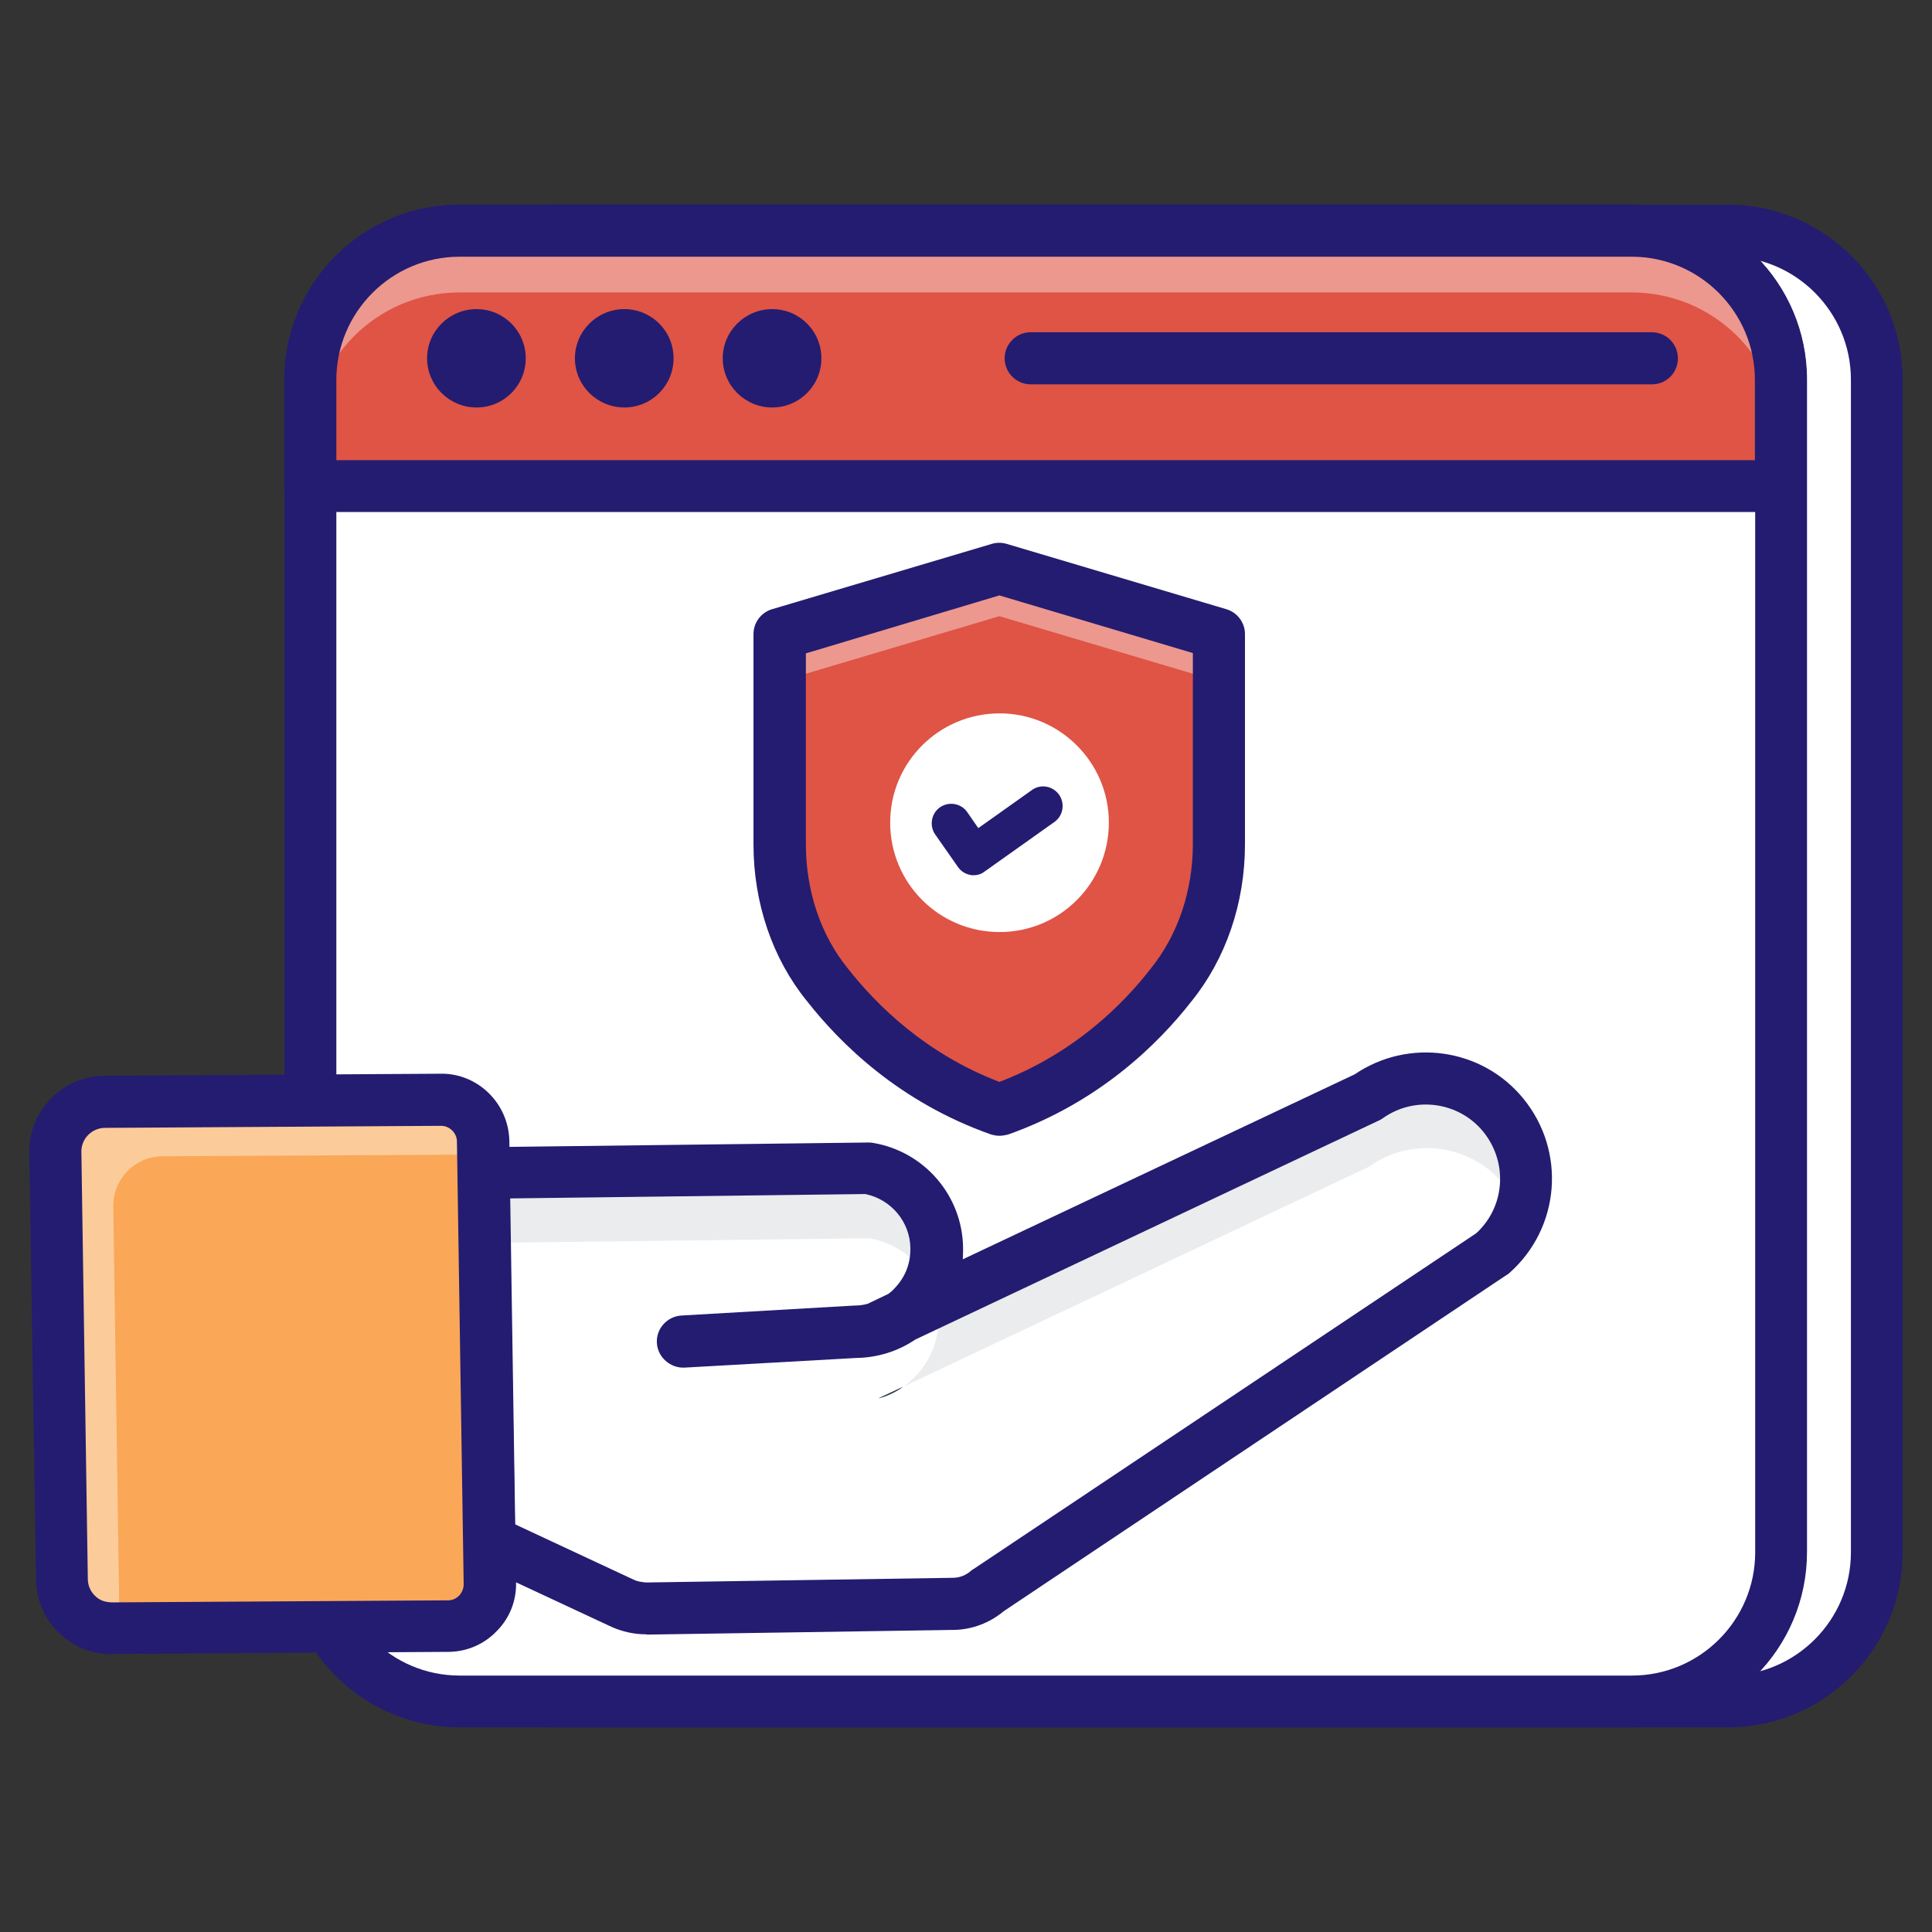 <svg xmlns="http://www.w3.org/2000/svg" id="online-insurance" viewBox="0 0 66 66"><rect x="0" y="0" width="66" height="66" fill="#333333" stroke="none"/><path fill="#e9b4b4" d="M23.25,18.45v0.17C23.12,18.58,23,18.52,23.25,18.45z"></path><path fill="#e9b4b4" d="M23.25,18.45v0.17C23.12,18.58,23,18.52,23.25,18.45z"></path><path fill="#e9b4b4" d="M23.25,18.45v0.17C23.12,18.58,23,18.52,23.25,18.45z"></path><g><path fill="#fff" d="M64.11,12.97v40.05c0,2.81-2.28,5.09-5.09,5.09H18.97c-2.81,0-5.09-2.28-5.09-5.09V12.97c0-2.81,2.28-5.09,5.09-5.09h40.05C61.83,7.88,64.11,10.16,64.11,12.97z"></path><path fill="#241c70" d="M59.02,59.01H18.97c-3.3,0-5.98-2.68-5.98-5.98V12.97c0-3.3,2.68-5.98,5.98-5.98h40.05c3.3,0,5.98,2.68,5.98,5.98v40.05C65,56.33,62.32,59.01,59.02,59.01z M18.97,8.77c-2.32,0-4.21,1.89-4.21,4.21v40.05c0,2.32,1.89,4.21,4.21,4.21h40.05c2.32,0,4.21-1.89,4.21-4.21V12.97c0-2.32-1.89-4.21-4.21-4.21H18.97z"></path><path fill="#fff" d="M60.84,12.97v40.05c0,2.81-2.28,5.09-5.09,5.09H15.7c-2.81,0-5.09-2.28-5.09-5.09V12.97c0-2.81,2.28-5.09,5.09-5.09h40.05C58.56,7.88,60.84,10.16,60.84,12.97z"></path><path fill="#241c70" d="M55.74,59.01H15.7c-3.3,0-5.98-2.68-5.98-5.98V12.97c0-3.3,2.68-5.98,5.98-5.98h40.05c3.3,0,5.98,2.68,5.98,5.98v40.05C61.73,56.33,59.04,59.01,55.74,59.01z M15.7,8.77c-2.32,0-4.21,1.89-4.21,4.21v40.05c0,2.32,1.89,4.21,4.21,4.21h40.05c2.32,0,4.21-1.89,4.21-4.21V12.97c0-2.32-1.89-4.21-4.21-4.21H15.7z"></path><path fill="#df5445" d="M60.84,16.61v-3.63c0-2.81-2.28-5.09-5.09-5.09H15.7c-2.81,0-5.09,2.28-5.09,5.09v3.63H60.84z"></path><path fill="#fff" d="M60.84,12.98v2.1c0-2.81-2.28-5.09-5.1-5.09H15.7c-2.82,0-5.09,2.28-5.09,5.09v-2.1c0-2.82,2.28-5.09,5.09-5.09h40.04C58.56,7.88,60.84,10.16,60.84,12.98z" opacity=".4"></path><path fill="#241c70" d="M60.84,17.49H10.6c-0.49,0-0.89-0.4-0.89-0.89v-3.63c0-3.3,2.68-5.98,5.98-5.98h40.05c3.3,0,5.98,2.68,5.98,5.98v3.63C61.73,17.1,61.33,17.49,60.84,17.49z M11.49,15.72h48.46v-2.74c0-2.32-1.89-4.21-4.21-4.21H15.7c-2.32,0-4.21,1.89-4.21,4.21V15.72z"></path><path fill="#241c70" d="M17.96 12.24c0 .93-.75 1.68-1.68 1.68-.93 0-1.69-.75-1.69-1.68s.76-1.68 1.69-1.68C17.21 10.56 17.96 11.31 17.96 12.24zM23.01 12.24c0 .93-.75 1.68-1.68 1.68-.93 0-1.69-.75-1.69-1.68s.76-1.68 1.69-1.68C22.26 10.56 23.01 11.31 23.01 12.24zM28.06 12.24c0 .93-.75 1.68-1.68 1.68s-1.69-.75-1.69-1.68.76-1.68 1.69-1.68S28.06 11.31 28.06 12.24zM56.43 13.13H35.21c-.49 0-.89-.4-.89-.89 0-.49.4-.89.89-.89h21.22c.49 0 .89.4.89.89C57.32 12.73 56.93 13.13 56.43 13.13z"></path><path fill="#fff" d="M29.95,45.39l16.77-7.92c1.47-1.04,3.49-0.77,4.63,0.62l0,0c1.17,1.42,1,3.51-0.38,4.73L33.75,54.33c-0.33,0.29-0.74,0.45-1.18,0.46l-10.49,0.16c-0.28,0-0.55-0.05-0.8-0.17l-4.57-2.13l-0.19-12.57l13.14-0.16c1.34,0.22,2.33,1.37,2.35,2.73v0c0.02,1.55-1.22,2.83-2.77,2.85l-5.9,0.34"></path><path fill="#294157" d="M23.34 45.83l6.6-.44c-.22.07-.46.1-.7.1L23.34 45.83zM30.01 47.77l.83-.39C30.59 47.56 30.31 47.69 30.01 47.77zM29.98 45.38l.83-.39C30.56 45.16 30.27 45.3 29.98 45.38z"></path><path fill="#294157" d="M29.7 42.3l-13.14.16-.04-2.39 13.14-.16c1.34.22 2.33 1.37 2.35 2.73.01.43-.08.83-.25 1.19C31.37 43.04 30.62 42.46 29.7 42.3zM52.13 40.2c.01.41-.06.82-.2 1.2-.12-.33-.3-.64-.54-.92-1.14-1.4-3.17-1.67-4.63-.62l-15.9 7.51c.14-.1.28-.22.4-.34.51-.52.81-1.23.8-2 0-.21-.03-.41-.07-.6l14.74-6.97c1.46-1.04 3.49-.77 4.63.62C51.86 38.71 52.11 39.46 52.13 40.2z" opacity=".1"></path><path fill="#294157" d="M23.34 45.83l6.6-.44c-.22.07-.46.1-.7.1L23.34 45.83zM30.01 47.77l.83-.39C30.59 47.56 30.31 47.69 30.01 47.77zM29.98 45.38l.83-.39C30.56 45.16 30.27 45.3 29.98 45.38zM31.98 44.44l-1.16.55c.14-.1.28-.22.39-.34.23-.23.42-.51.55-.81C31.86 44.02 31.93 44.22 31.98 44.44z"></path><path fill="#241c70" d="M22.05,55.83c-0.39,0-0.79-0.09-1.15-0.25l-4.57-2.13c-0.31-0.14-0.51-0.45-0.51-0.79l-0.19-12.57c0-0.24,0.09-0.46,0.25-0.63c0.16-0.17,0.39-0.27,0.63-0.27l13.14-0.16c0.05,0,0.1,0,0.16,0.01c1.76,0.29,3.07,1.8,3.09,3.59c0,0.13,0,0.26-0.01,0.39l13.39-6.32c1.84-1.25,4.35-0.9,5.76,0.83c1.47,1.8,1.26,4.42-0.48,5.96c-0.03,0.03-0.06,0.05-0.1,0.07L34.29,55.04c-0.48,0.4-1.08,0.63-1.7,0.64l-10.49,0.16C22.08,55.83,22.07,55.83,22.05,55.83z M17.59,52.07l4.07,1.9c0.13,0.06,0.23,0.07,0.41,0.09l10.49-0.16c0.22,0,0.44-0.09,0.6-0.23c0.03-0.03,0.06-0.05,0.1-0.07l17.17-11.47c0.99-0.91,1.09-2.42,0.24-3.47c-0.84-1.03-2.35-1.23-3.43-0.46c-0.04,0.03-0.09,0.06-0.14,0.08l-15.83,7.48c-0.59,0.4-1.29,0.62-2.02,0.63l-5.87,0.33c-0.48,0.02-0.91-0.35-0.94-0.84c-0.03-0.49,0.35-0.91,0.84-0.94l5.9-0.34c0.16,0,0.32-0.02,0.46-0.06l0.71-0.34c0.08-0.06,0.15-0.12,0.21-0.19c0.36-0.37,0.55-0.85,0.54-1.37c-0.01-0.9-0.66-1.67-1.54-1.85l-12.16,0.15L17.59,52.07z"></path><path fill="#faa857" d="M16.51,39l0.23,15.09c0.01,0.79-0.62,1.45-1.41,1.46l-11.5,0.07c-0.94,0.01-1.7-0.73-1.72-1.67L1.89,39.37c-0.01-0.94,0.74-1.71,1.67-1.73l11.48-0.07C15.84,37.56,16.5,38.2,16.51,39z"></path><path fill="#fff" d="M16.51,39l0.01,0.44L5.54,39.5c-0.94,0.01-1.69,0.79-1.67,1.73l0.21,14.13c0,0.14-0.11,0.26-0.25,0.26h0c-0.94,0.01-1.7-0.73-1.72-1.67L1.89,39.37c-0.01-0.94,0.74-1.71,1.67-1.73l11.48-0.07C15.84,37.56,16.5,38.2,16.51,39z" opacity=".4"></path><path fill="#241c70" d="M3.8,56.51c-0.67,0-1.3-0.26-1.79-0.73c-0.49-0.48-0.77-1.12-0.78-1.81L1,39.38c-0.02-1.43,1.12-2.61,2.55-2.63l11.49-0.07c1.27-0.03,2.34,1.01,2.36,2.3c0,0,0,0,0,0l0.23,15.09c0.01,0.62-0.22,1.21-0.66,1.65c-0.43,0.45-1.01,0.7-1.63,0.71l-11.5,0.07C3.82,56.51,3.81,56.51,3.8,56.51z M15.07,38.46C15.06,38.46,15.06,38.46,15.07,38.46l-11.5,0.07c-0.44,0.01-0.8,0.38-0.79,0.82L3,53.94c0,0.22,0.09,0.42,0.24,0.57c0.15,0.15,0.32,0.22,0.57,0.23l11.5-0.07c0.29,0,0.53-0.25,0.53-0.55l-0.23-15.1C15.62,38.71,15.36,38.46,15.07,38.46z"></path><g><path fill="#df5445" d="M41.64,21.66v7.18c0,1.74-0.53,3.46-1.63,4.8c-1.18,1.52-3.09,3.29-5.87,4.27c-2.78-0.98-4.69-2.75-5.87-4.27c-1.1-1.35-1.63-3.06-1.63-4.8v-7.18l7.5-2.23L41.64,21.66z"></path><polygon fill="#fff" points="41.64 21.66 41.64 23.28 34.14 21.05 26.64 23.28 26.64 21.66 34.14 19.43" opacity=".4"></polygon><path fill="#241c70" d="M34.14,38.8c-0.1,0-0.2-0.02-0.3-0.05c-3.11-1.1-5.13-3.09-6.28-4.56c-1.17-1.44-1.82-3.34-1.82-5.35v-7.18c0-0.39,0.26-0.74,0.64-0.85l7.5-2.23c0.16-0.05,0.34-0.05,0.51,0l7.5,2.23c0.38,0.11,0.64,0.46,0.64,0.85v7.18c0,2.01-0.65,3.91-1.83,5.37c-1.14,1.46-3.16,3.45-6.27,4.55C34.34,38.78,34.24,38.8,34.14,38.8z M27.53,22.32v6.52c0,1.6,0.51,3.11,1.43,4.24c0.98,1.25,2.65,2.91,5.18,3.88c2.54-0.97,4.21-2.63,5.17-3.87c0.93-1.15,1.44-2.66,1.44-4.26v-6.52l-6.61-1.97L27.53,22.32z"></path></g><g><path fill="#fff" d="M37.88,28.1c0,2.07-1.67,3.74-3.73,3.74c-2.07,0-3.74-1.67-3.74-3.74c0-2.06,1.67-3.73,3.74-3.73C36.2,24.37,37.88,26.04,37.88,28.1z"></path></g><g><path fill="#241c70" d="M33.26,29.9c-0.04,0-0.08,0-0.11-0.01c-0.17-0.03-0.33-0.13-0.43-0.28l-0.77-1.1c-0.21-0.3-0.14-0.72,0.16-0.93c0.3-0.21,0.72-0.14,0.93,0.16l0.38,0.55l1.83-1.3c0.3-0.22,0.72-0.14,0.93,0.16c0.21,0.3,0.14,0.72-0.16,0.93l-2.38,1.69C33.53,29.86,33.39,29.9,33.26,29.9z"></path></g></g></svg>
